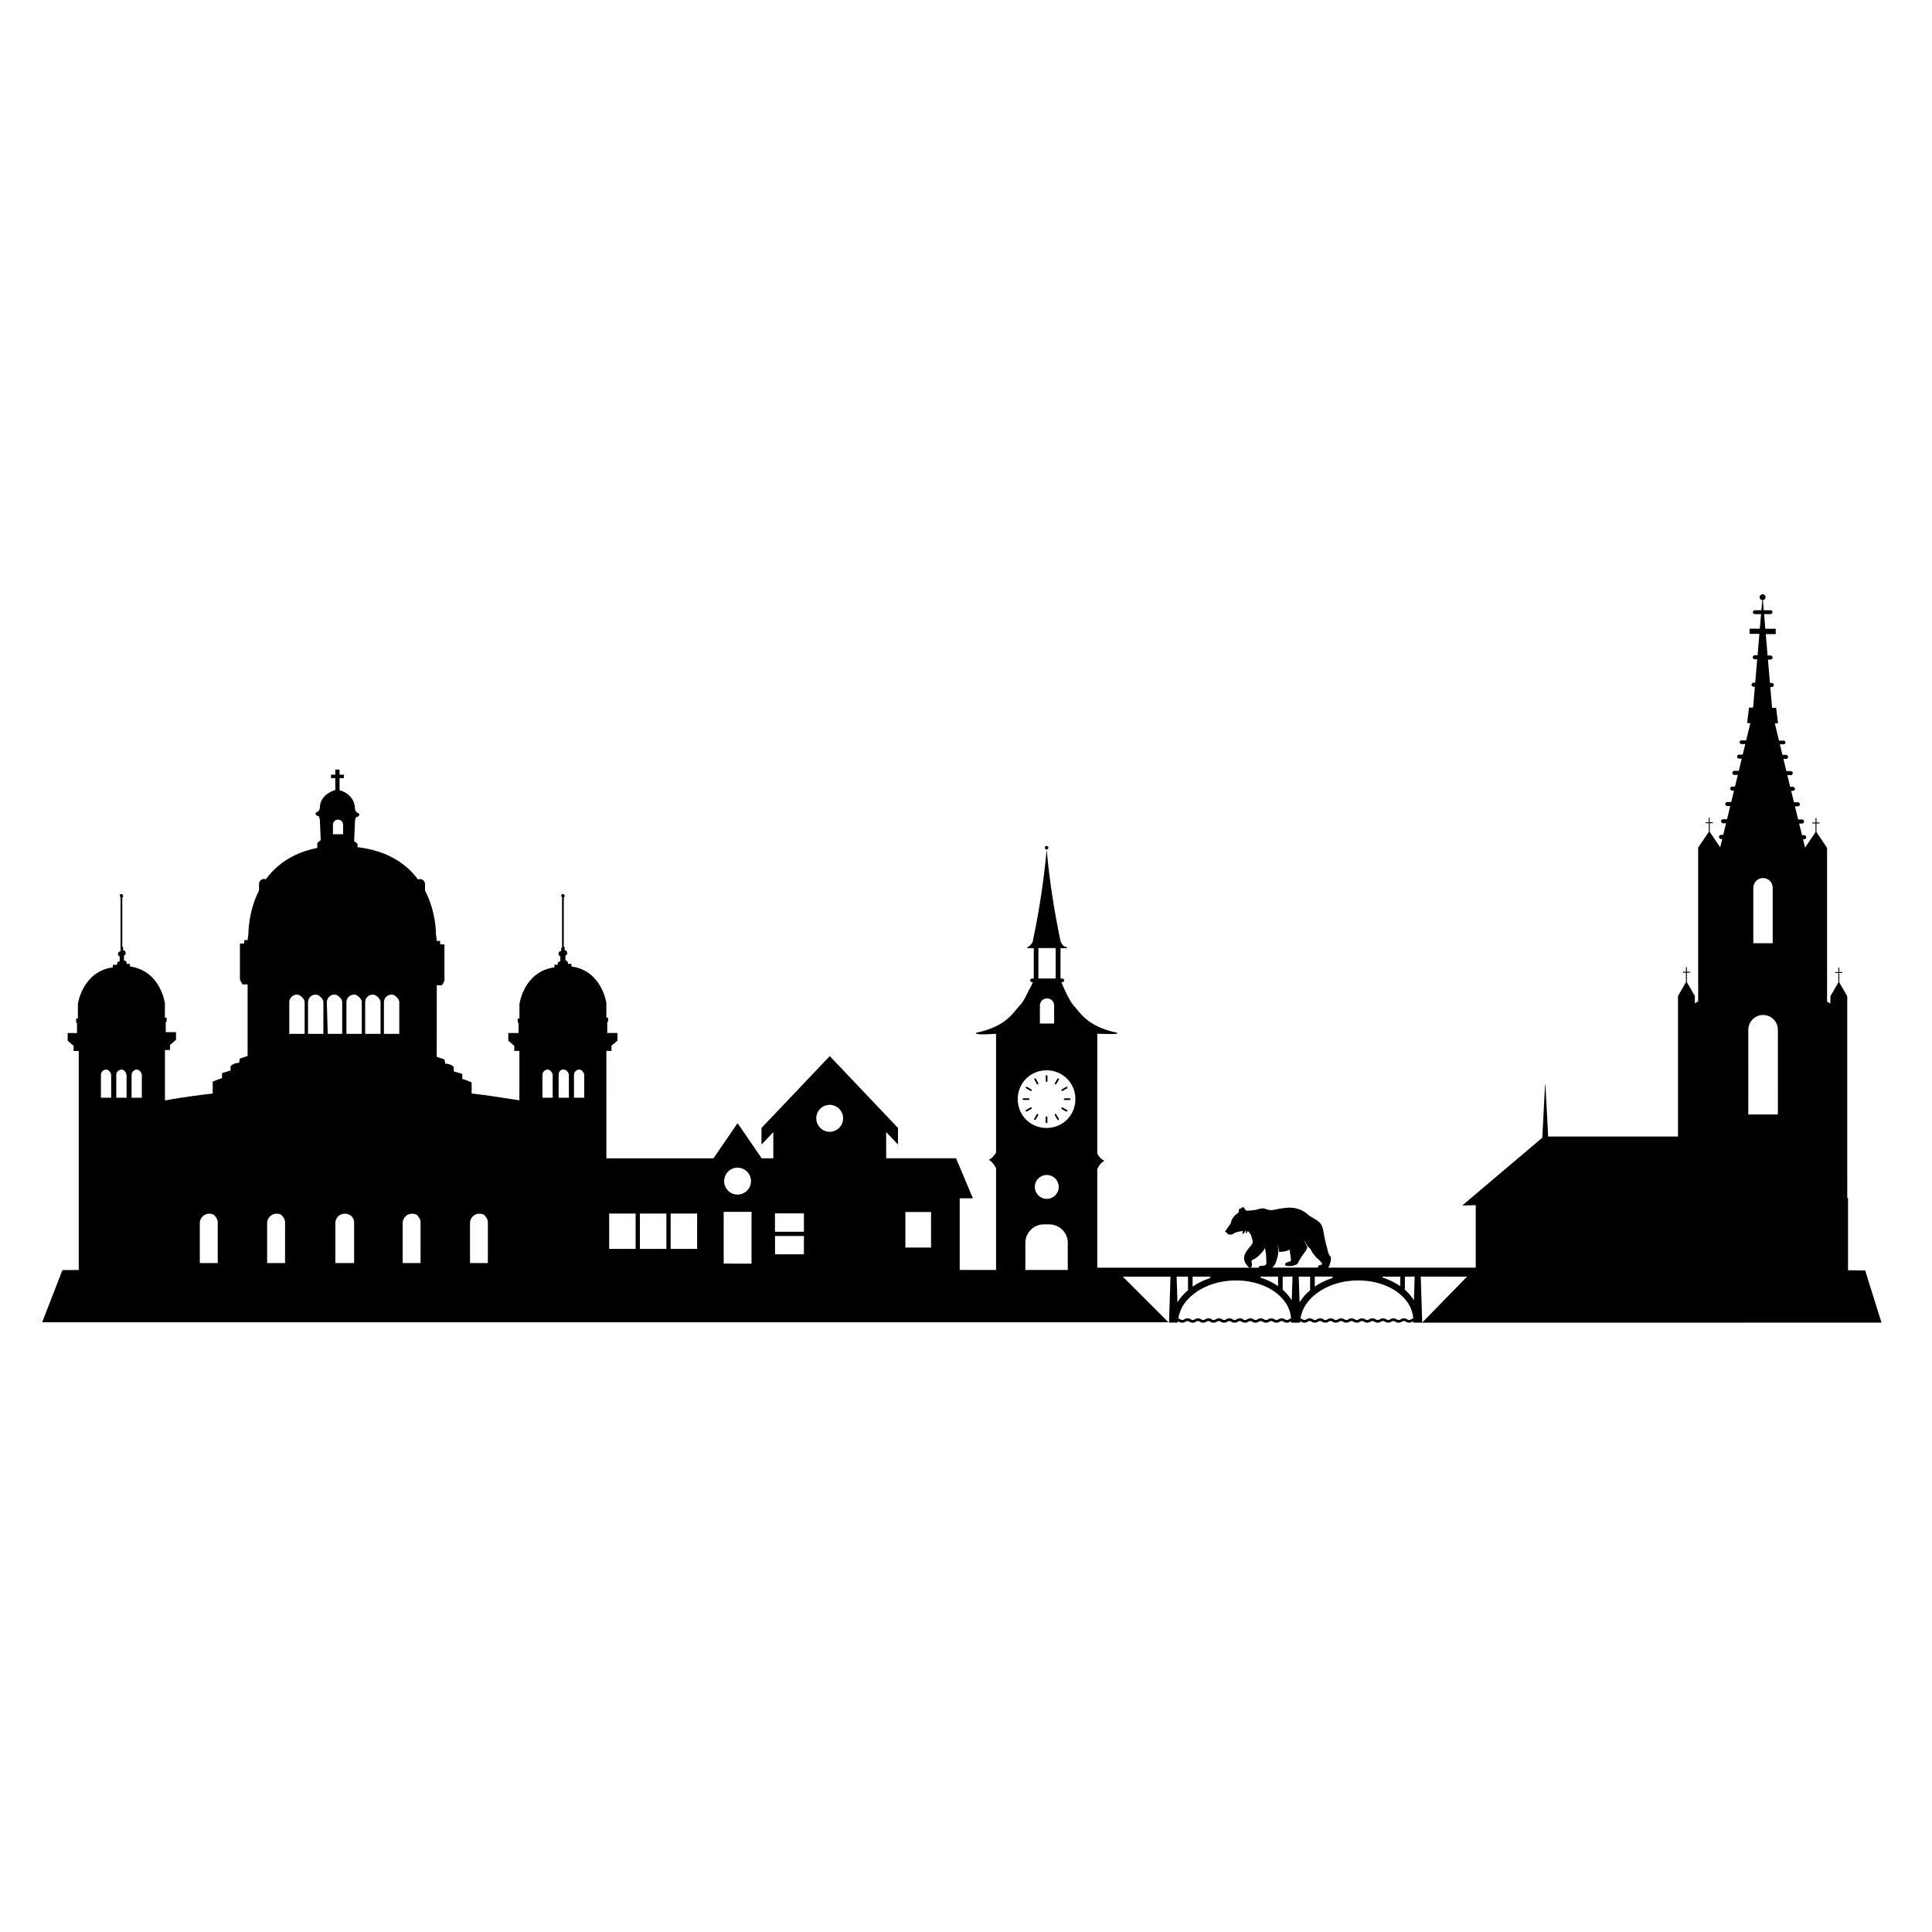 <?xml version="1.0" encoding="UTF-8"?>
<!-- Uploaded to: SVG Repo, www.svgrepo.com, Generator: SVG Repo Mixer Tools -->
<svg fill="#000000" width="800px" height="800px" version="1.1" viewBox="144 144 512 512" xmlns="http://www.w3.org/2000/svg">
 <g>
  <path d="m421.84 368.66c0-0.25-0.25-0.484-0.484-0.484-0.25 0-0.484 0.25-0.484 0.484 0 0.25 0.25 0.484 0.484 0.484 0.234 0.016 0.484-0.234 0.484-0.484z"/>
  <path d="m421.36 428.94c-0.125 0-0.223 0.098-0.223 0.223v1.355c0 0.125 0.098 0.223 0.223 0.223s0.223-0.098 0.223-0.223v-1.355c0-0.125-0.098-0.223-0.223-0.223z"/>
  <path d="m418.49 429.87c-0.055-0.109-0.195-0.137-0.305-0.082-0.109 0.055-0.137 0.195-0.082 0.305l0.68 1.176c0.055 0.109 0.195 0.137 0.305 0.082 0.109-0.055 0.137-0.195 0.082-0.305z"/>
  <path d="m417.33 432.71-1.176-0.68c-0.109-0.055-0.25-0.027-0.305 0.082-0.055 0.109-0.027 0.25 0.082 0.305l1.176 0.68c0.109 0.055 0.25 0.027 0.305-0.082 0.055-0.113 0.027-0.25-0.082-0.305z"/>
  <path d="m416.8 435.28c0-0.125-0.098-0.223-0.223-0.223h-1.355c-0.125 0-0.223 0.098-0.223 0.223s0.098 0.223 0.223 0.223h1.355c0.113 0 0.223-0.098 0.223-0.223z"/>
  <path d="m417.09 437.48-1.176 0.68c-0.109 0.055-0.137 0.195-0.082 0.305 0.055 0.109 0.195 0.137 0.305 0.082l1.176-0.68c0.109-0.055 0.137-0.195 0.082-0.305-0.055-0.109-0.195-0.148-0.305-0.082z"/>
  <path d="m419.06 439.23c-0.109-0.055-0.25-0.027-0.305 0.082l-0.68 1.176c-0.055 0.109-0.027 0.25 0.082 0.305 0.109 0.055 0.25 0.027 0.305-0.082l0.68-1.176c0.07-0.113 0.027-0.234-0.082-0.305z"/>
  <path d="m421.34 439.85c-0.125 0-0.223 0.098-0.223 0.223v1.355c0 0.125 0.098 0.223 0.223 0.223s0.223-0.098 0.223-0.223v-1.355c-0.004-0.125-0.098-0.223-0.223-0.223z"/>
  <path d="m423.92 439.32c-0.055-0.109-0.195-0.137-0.305-0.082-0.109 0.055-0.137 0.195-0.082 0.305l0.68 1.176c0.055 0.109 0.195 0.137 0.305 0.082 0.109-0.055 0.137-0.195 0.082-0.305z"/>
  <path d="m426.77 438.18-1.176-0.68c-0.109-0.055-0.25-0.027-0.305 0.082-0.055 0.109-0.027 0.25 0.082 0.305l1.176 0.68c0.109 0.055 0.25 0.027 0.305-0.082 0.055-0.113 0.012-0.25-0.082-0.305z"/>
  <path d="m425.91 435.29c0 0.125 0.098 0.223 0.223 0.223h1.355c0.125 0 0.223-0.098 0.223-0.223s-0.098-0.223-0.223-0.223h-1.355c-0.125 0.004-0.223 0.102-0.223 0.223z"/>
  <path d="m426.55 432.04-1.176 0.68c-0.109 0.055-0.137 0.195-0.082 0.305 0.055 0.109 0.195 0.137 0.305 0.082l1.176-0.68c0.109-0.055 0.137-0.195 0.082-0.305-0.055-0.109-0.195-0.152-0.305-0.082z"/>
  <path d="m424.53 429.8c-0.109-0.055-0.25-0.027-0.305 0.082l-0.68 1.176c-0.055 0.109-0.027 0.25 0.082 0.305 0.109 0.055 0.25 0.027 0.305-0.082l0.68-1.176c0.07-0.113 0.027-0.25-0.082-0.305z"/>
  <path d="m642.62 494.51-4.332-13.828-4.539-0.055v-19.172h-0.207l-0.004-53.441-1.121-1.938-0.984-1.715v-2.519h0.816v-0.25h-0.816v-1.203h-0.25v1.203h-0.832v0.25h0.832v2.519l-0.996 1.715-1.121 1.938v1.953l-0.871-0.555v-40.723l-1.469-2.172-1.344-1.992v-2.297h0.816v-0.25h-0.816v-1.203h-0.25v1.203h-0.832v0.25h0.832v2.297l-1.344 1.992-1.426 2.117-0.539-2.227h0.316c0.305 0 0.539-0.25 0.539-0.539 0-0.305-0.25-0.539-0.539-0.539h-0.582l-0.766-3.074h0.773c0.305 0 0.539-0.25 0.539-0.539 0-0.305-0.25-0.539-0.539-0.539h-1.039l-0.844-3.488h0.773c0.305 0 0.539-0.25 0.539-0.539 0-0.305-0.25-0.539-0.539-0.539h-1.039l-0.734-3.016h0.469c0.305 0 0.539-0.25 0.539-0.539 0-0.305-0.25-0.539-0.539-0.539h-0.734l-0.746-3.086h0.898c0.305 0 0.539-0.25 0.539-0.539 0-0.152-0.055-0.289-0.152-0.387s-0.234-0.152-0.387-0.152h-1.164l-0.773-3.227h0.68c0.305 0 0.539-0.25 0.539-0.539 0-0.305-0.25-0.539-0.539-0.539h-0.941l-0.68-2.797h1.012c0.262 0 0.484-0.223 0.484-0.484 0-0.277-0.223-0.484-0.484-0.484h-1.246l-1.105-4.582h0.859l-0.512-4.109h-1.078l-0.469-5.523h0.402c0.305 0 0.539-0.25 0.539-0.539 0-0.305-0.25-0.539-0.539-0.539h-0.5l-0.527-6.199h0.691c0.305 0 0.539-0.25 0.539-0.539 0-0.152-0.055-0.289-0.152-0.387-0.098-0.098-0.234-0.152-0.387-0.152h-0.789l-0.484-5.66h2.644v-1.43h-2.769l-0.305-3.875h1.703c0.277 0 0.512-0.234 0.512-0.512s-0.234-0.512-0.512-0.512h-1.801l-0.234-2.684c0.402-0.027 0.707-0.359 0.707-0.773 0-0.43-0.348-0.773-0.773-0.773h-0.016-0.016c-0.43 0-0.773 0.348-0.773 0.773 0 0.402 0.316 0.734 0.707 0.773l-0.234 2.684h-1.742c-0.277 0-0.512 0.234-0.512 0.512s0.234 0.512 0.512 0.512h1.66l-0.332 3.863h-2.715v1.371h2.602l-0.484 5.66h-0.734c-0.305 0-0.539 0.25-0.539 0.539 0 0.152 0.055 0.289 0.152 0.387 0.098 0.098 0.234 0.152 0.387 0.152h0.637l-0.527 6.199h-0.441c-0.305 0-0.539 0.25-0.539 0.539 0 0.305 0.25 0.539 0.539 0.539h0.348l-0.469 5.523h-1.078l-0.512 4.109h0.859l-1.105 4.582h-1.258c-0.262 0-0.484 0.223-0.484 0.484 0 0.262 0.223 0.484 0.484 0.484h1.023l-0.68 2.797h-0.953c-0.305 0-0.539 0.25-0.539 0.539 0 0.305 0.25 0.539 0.539 0.539h0.691l-0.773 3.227h-1.176c-0.305 0-0.539 0.234-0.539 0.539 0 0.152 0.055 0.289 0.152 0.387 0.098 0.098 0.234 0.152 0.387 0.152h0.914l-0.746 3.086h-0.734c-0.305 0-0.539 0.234-0.539 0.539s0.25 0.539 0.539 0.539h0.469l-0.734 3.016h-1.039c-0.305 0-0.539 0.25-0.539 0.539 0 0.305 0.25 0.539 0.539 0.539h0.773l-0.844 3.488h-1.051c-0.305 0-0.539 0.25-0.539 0.539 0 0.305 0.25 0.539 0.539 0.539h0.789l-0.746 3.074h-0.594c-0.305 0-0.539 0.25-0.539 0.539 0 0.305 0.25 0.539 0.539 0.539h0.332l-0.539 2.227-1.426-2.117-1.355-1.992v-2.297h0.832v-0.25h-0.832v-1.203h-0.25v1.203h-0.816v0.25h0.816v2.297l-1.344 1.992-1.469 2.172v40.723l-0.871 0.555v-1.953l-1.121-1.938-0.996-1.715v-2.519h0.832v-0.25h-0.832v-1.203h-0.25v1.203h-0.816v0.25h0.816v2.519l-0.984 1.715-1.121 1.938v37.246h-34.41l-0.719-13.66h-0.109l-0.734 13.98-21.203 17.953 3.57-0.082v16.555h-39.129c0.289-0.289 0.457-0.762 0.637-1.523 0.016-0.055 0.207-0.832 0.082-1.301-0.789-0.832-0.832-1.953-1.137-2.961-0.195-0.68-0.348-1.383-0.5-2.078-0.25-1.191-0.375-3.016-1.164-3.918-0.941-1.066-2.269-1.383-3.32-2.34-1.715-1.535-3.805-1.953-6.035-1.703-0.953 0.109-1.91 0.305-2.852 0.5-0.691 0.137-1.355 0.137-2.008-0.137-0.609-0.277-1.203-0.305-1.785-0.152-0.016 0-0.016 0-0.027 0.016-0.098 0.027-0.195 0.055-0.305 0.098-1.289 0.375-3.199 0.43-3.211 0.414h-0.016c-0.07-0.027-0.262-0.152-0.512-0.582-0.082-0.195-0.25-0.348-0.441-0.348-0.195 0-0.375 0.137-0.457 0.348-0.043-0.016-0.082-0.027-0.125-0.027-0.277 0-0.5 0.277-0.5 0.609 0 0.027 0 0.07 0.016 0.098v0.016 0.027c0.016 0.082 0.016 0.289-0.195 0.43-1.398 0.984-1.758 2.035-1.801 2.172 0.027 0.484-0.512 1.203-0.691 1.398-0.152 0.207-0.289 0.387-0.332 0.469-0.043 0.109-0.223 0.387-0.332 0.469-0.289 0.305-0.207 0.305-0.262 0.43 0 0.137 0.359 0.289 0.402 0.277 0.098 0.223 0.316 0.402 0.441 0.5 0.109 0.098 0.25-0.027 0.262-0.016 0.137 0.168 0.332 0.055 0.637 0.016 0.289 0.016 0.707-0.375 0.789-0.402 0.621-0.289 1.441-0.43 2.16-0.484 0.016 0.305-0.125 0.707-0.168 0.734 0.43 0.07 0.734-0.555 0.832-0.773h0.207c0 0.25-0.109 0.582-0.137 0.609 0.277 0.043 0.5-0.387 0.594-0.609 0.387 0.441 0.512 0.609 0.512 0.609s0.277 0.375 0.43 0.871c0.098 0.332 0.195 0.664 0.289 0.996 0.152 0.512-0.027 0.898-0.348 1.301-0.539 0.652-1.105 1.316-1.508 2.062-0.746 1.355-0.359 2.504 0.707 3.668 0.152 0.168 0.609 0.289 0.734 0.195 0.18-0.137 0.234-0.5 0.262-0.773 0.027-0.195-0.055-0.402-0.098-0.609-0.082-0.387 0.055-0.594 0.441-0.762 1.094-0.469 1.867-1.316 2.59-2.215 0 0 0.289-0.305 0.469-0.844 0.043 0.109 0.07 0.223 0.098 0.332 0.305 1.164 0.262 2.41 0.332 3.625 0.027 0.457-0.262 0.719-0.746 0.734-0.305 0.016-0.594 0.055-0.898 0.109-0.25 0.043-0.414 0.18-0.441 0.441h-42.742v-26.078c0.734-1.703 1.703-2.199 1.953-2.199-0.984-0.484-1.703-1.469-1.953-1.953l0.004-31.754c3.418 0 5.371 0.25 5.371-0.25-8.293-1.703-10.008-5.621-11.711-7.32-1.219-1.469-2.684-4.887-3.168-6.106h0.25c0.25 0 0.484-0.25 0.484-0.484 0-0.25-0.25-0.484-0.484-0.484h-0.484v-8.055h1.703v-0.25l-0.734-0.25c-0.484-0.25-0.734-0.734-0.984-1.469-1.703-8.055-2.934-16.113-3.652-24.168-0.734 8.055-1.953 16.113-3.652 24.168 0 0.484-0.484 0.984-0.984 1.469l-0.484 0.25v0.25h1.703v8.055h-0.484c-0.25 0-0.484 0.25-0.484 0.484 0 0.25 0.25 0.484 0.484 0.484h0.25c-0.125 0.25-0.25 0.555-0.402 0.887s-0.332 0.707-0.582 1.066c-0.734 1.469-1.469 3.168-2.438 4.152-1.703 1.703-3.418 5.621-11.711 7.32 0 0.484 1.953 0.484 5.371 0.25v31.477c-0.25 0.484-0.984 1.469-1.953 1.953 0.25 0 1.219 0.734 1.953 2.199v26.965h-9.633v-18.992h3.5l-4.473-10.617h-18.516v-6.934l3.129 3.293v-4.402l-18.078-19.031-18.09 19.047v4.402l3.129-3.293v6.934h-3.074l-6.394-9.316-6.394 9.316h-28.375l-0.004-28.473h1.355v-1.355l1.578-1.355v-2.035l-2.695-0.004v-2.934h0.223v-1.137h-0.457v-3.836s-1.137-8.582-9.262-9.719v-0.68h-0.898s0-0.898-0.68-0.898v-1.355s0.457 0 0.457-0.68c0 0 0-0.68-0.68-0.68v-0.898h-0.223v-13.094c0.223 0 0.223-0.223 0.223-0.457 0-0.223-0.223-0.457-0.457-0.457s-0.457 0.223-0.457 0.457c0 0.223 0.223 0.223 0.223 0.457v13.328h-0.223v0.898c-0.68 0-0.68 0.457-0.68 0.68 0 0.68 0.457 0.68 0.457 0.68v1.355c-0.898 0-0.68 0.898-0.68 0.898h-0.898v0.68c-8.125 1.137-9.262 9.719-9.262 9.719v3.836h-0.457v1.137h0.223v2.715h-2.715v2.035l1.578 1.355v1.355h1.355v13.094c-4.289-0.68-8.582-1.355-12.652-1.812v-2.934s-2.035-0.898-2.477-0.898v-1.355l-2.258-0.68v-1.137s-0.68-0.898-2.258-0.898c0-0.223-0.223-1.137-0.223-1.137l-2.035-0.68 0.012-18.973h1.355s0.68-0.898 0.68-1.355v-9.48h-1.137v-0.898h-0.898l-0.223-1.812s0.125-5.758-2.894-11.543v-1.703c0-0.746-0.594-1.344-1.344-1.344-0.18 0-0.348 0.043-0.512 0.098-3.016-4.043-7.957-7.598-16.027-8.555v-0.898l-0.898-0.68 0.223-5.426 0.223-0.898s1.137-0.223 0.898-0.898c0-0.223-1.137-0.223-1.137-1.578 0-0.898-0.457-3.598-4.07-4.734v-3.184h1.137v-0.914h-1.137v-1.344h-1.137v1.355h-1.137v0.898h1.137v3.156c-3.613 1.137-4.07 3.613-4.07 4.512 0 1.355-1.137 1.355-1.137 1.578-0.223 0.68 0.898 0.898 0.898 0.898l0.223 0.898 0.223 5.426-0.898 0.68v1.355c-4.527 0.887-7.918 2.684-10.492 4.887-1.23 1.066-2.269 2.215-3.141 3.418-0.137-0.055-0.305-0.082-0.469-0.082-0.746 0-1.344 0.594-1.344 1.344v1.688c-2.879 5.731-2.809 11.363-2.809 11.363l-0.223 1.812h-0.898v0.898h-1.137v9.48c0 0.223 0.68 1.355 0.68 1.355h1.355v18.98l-2.035 0.68s-0.223 0.898-0.223 1.137c-1.578 0-2.258 0.898-2.258 0.898v1.137l-2.258 0.68v1.355c-0.223 0-2.477 0.898-2.477 0.898v3.156c-7.902 0.898-12.43 1.812-12.43 1.812h-0.223v-13.328h1.355v-1.355l1.578-1.355v-2.035h-2.715v-2.715h0.223v-1.137h-0.457v-3.836s-1.137-8.582-9.262-9.719v-0.68h-0.898s0.223-0.898-0.68-0.898v-1.355s0.457 0 0.457-0.68c0 0 0-0.68-0.68-0.68v-0.898h-0.223v-13.094c0.223 0 0.223-0.223 0.223-0.457 0-0.223-0.223-0.457-0.457-0.457-0.223 0-0.457 0.223-0.457 0.457 0 0.223 0.223 0.223 0.223 0.457v14.23c-0.68 0.223-0.68 0.68-0.68 0.68 0 0.68 0.457 0.68 0.457 0.68v1.355c-0.898 0-0.68 0.898-0.68 0.898h-1.137v0.68c-8.125 1.137-9.262 9.719-9.262 9.719v3.836h-0.457v1.137h0.223v2.715h-2.477v2.035l1.578 1.355v1.355h1.355v58.051l-4.32 0.027-5.371 13.828h298.48l-12.082-12.082h12.625l-0.375 11.793-0.016 0.359h2.34l0.027-0.277v-0.082c0.082 0.027 0.152 0.07 0.234 0.125 0.195 0.125 0.43 0.277 0.887 0.277 0.441 0 0.691-0.152 0.887-0.277 0.152-0.098 0.262-0.168 0.5-0.168 0.25 0 0.348 0.07 0.5 0.168 0.195 0.125 0.43 0.277 0.887 0.277 0.441 0 0.691-0.152 0.887-0.277 0.152-0.098 0.262-0.168 0.5-0.168 0.25 0 0.348 0.07 0.5 0.168 0.195 0.125 0.43 0.277 0.887 0.277s0.691-0.152 0.887-0.277c0.152-0.098 0.262-0.168 0.5-0.168 0.234 0 0.348 0.07 0.5 0.168 0.195 0.125 0.43 0.277 0.887 0.277s0.691-0.152 0.887-0.277c0.152-0.098 0.262-0.168 0.5-0.168 0.234 0 0.348 0.07 0.5 0.168 0.195 0.125 0.43 0.277 0.887 0.277 0.457 0 0.691-0.152 0.887-0.277 0.152-0.098 0.262-0.168 0.5-0.168 0.25 0 0.348 0.07 0.5 0.168 0.195 0.125 0.43 0.277 0.887 0.277 0.457 0 0.691-0.152 0.887-0.277 0.152-0.098 0.262-0.168 0.5-0.168 0.234 0 0.348 0.07 0.5 0.168 0.195 0.125 0.43 0.277 0.887 0.277 0.441 0 0.691-0.152 0.887-0.277 0.152-0.098 0.262-0.168 0.5-0.168 0.25 0 0.348 0.07 0.5 0.168 0.195 0.125 0.43 0.277 0.887 0.277 0.441 0 0.691-0.152 0.887-0.277 0.152-0.098 0.262-0.168 0.5-0.168 0.25 0 0.348 0.07 0.5 0.168 0.195 0.125 0.43 0.277 0.887 0.277 0.441 0 0.691-0.152 0.887-0.277 0.152-0.098 0.262-0.168 0.5-0.168 0.25 0 0.348 0.07 0.5 0.168 0.195 0.125 0.43 0.277 0.887 0.277 0.441 0 0.691-0.152 0.887-0.277 0.152-0.098 0.262-0.168 0.5-0.168 0.25 0 0.348 0.07 0.5 0.168 0.195 0.125 0.43 0.277 0.887 0.277 0.441 0 0.691-0.152 0.887-0.277 0.082-0.055 0.137-0.098 0.207-0.125l0.016 0.375 0.234 0.016h0.07 2.074v-0.07l0.027-0.25v-0.082c0.082 0.027 0.152 0.07 0.234 0.125 0.195 0.125 0.43 0.277 0.887 0.277s0.691-0.152 0.887-0.277c0.152-0.098 0.262-0.168 0.5-0.168 0.25 0 0.348 0.07 0.5 0.168 0.195 0.125 0.43 0.277 0.887 0.277 0.441 0 0.691-0.152 0.887-0.277 0.152-0.098 0.262-0.168 0.5-0.168 0.25 0 0.348 0.07 0.5 0.168 0.195 0.125 0.43 0.277 0.887 0.277 0.441 0 0.691-0.152 0.887-0.277 0.152-0.098 0.262-0.168 0.5-0.168 0.234 0 0.348 0.07 0.5 0.168 0.195 0.125 0.43 0.277 0.887 0.277 0.441 0 0.691-0.152 0.887-0.277 0.152-0.098 0.262-0.168 0.5-0.168 0.25 0 0.348 0.07 0.5 0.168 0.195 0.125 0.43 0.277 0.887 0.277 0.441 0 0.691-0.152 0.887-0.277 0.152-0.098 0.262-0.168 0.5-0.168 0.25 0 0.348 0.07 0.5 0.168 0.195 0.125 0.43 0.277 0.887 0.277 0.441 0 0.691-0.152 0.887-0.277 0.152-0.098 0.262-0.168 0.5-0.168 0.25 0 0.348 0.07 0.5 0.168 0.195 0.125 0.43 0.277 0.887 0.277s0.691-0.152 0.887-0.277c0.152-0.098 0.262-0.168 0.5-0.168 0.234 0 0.348 0.07 0.5 0.168 0.195 0.125 0.43 0.277 0.887 0.277 0.441 0 0.691-0.152 0.887-0.277 0.152-0.098 0.262-0.168 0.5-0.168 0.25 0 0.348 0.07 0.5 0.168 0.195 0.125 0.43 0.277 0.887 0.277 0.441 0 0.691-0.152 0.887-0.277 0.152-0.098 0.262-0.168 0.5-0.168 0.234 0 0.348 0.07 0.5 0.168 0.195 0.125 0.43 0.277 0.887 0.277 0.457 0 0.691-0.152 0.887-0.277 0.152-0.098 0.262-0.168 0.5-0.168 0.25 0 0.348 0.07 0.5 0.168 0.195 0.125 0.43 0.277 0.887 0.277 0.441 0 0.691-0.152 0.887-0.277 0.082-0.055 0.137-0.098 0.207-0.125l0.016 0.375 0.234 0.016h0.07 2.035l-0.016 0.016zm-31.52-191.46h0.016-0.043 0.027zm-2.438 76.199c0-1.41 1.148-2.562 2.562-2.562 0.707 0 1.355 0.289 1.812 0.746 0.469 0.469 0.746 1.105 0.746 1.812v14.715h-5.137l0.004-14.711zm-1.34 37.648c0-2.16 1.758-3.918 3.918-3.918 1.078 0 2.062 0.441 2.769 1.148 0.707 0.707 1.148 1.688 1.148 2.769l-0.004 22.453h-7.836zm-433.86 18.008h-2.715v-6.106c0-0.68 0.68-1.355 1.355-1.355 0.457 0 0.68 0.223 0.898 0.457 0.223 0.223 0.457 0.68 0.457 0.898zm4.07 0h-2.715v-6.106c0-0.68 0.68-1.355 1.355-1.355 0.223 0 0.402 0.055 0.539 0.137 0.137 0.082 0.25 0.195 0.375 0.305 0.223 0.223 0.457 0.68 0.457 1.137l0.004 5.883zm4.055 0h-2.715v-6.106c0-0.68 0.68-1.355 1.355-1.355 0.457 0 0.68 0.223 0.898 0.457 0.223 0.223 0.457 0.68 0.457 0.898zm20.113 43.824h-4.75v-10.617c0-1.355 1.137-2.477 2.492-2.477 0.68 0 1.355 0.223 1.578 0.68 0.457 0.457 0.68 1.137 0.68 1.578zm17.84 0h-4.746v-10.617c0-1.355 1.137-2.477 2.492-2.477 0.68 0 1.355 0.223 1.578 0.68 0.457 0.457 0.68 1.137 0.68 1.578zm5.191-60.75h-4.07v-8.359c0-1.137 0.898-2.035 2.035-2.035 0.457 0 0.898 0.223 1.355 0.68 0.457 0.457 0.68 0.898 0.68 1.355zm4.969 0h-4.07v-8.359c0-1.137 0.898-2.035 2.035-2.035 0.457 0 0.898 0.223 1.355 0.68 0.457 0.457 0.68 0.898 0.68 1.355zm2.535-55.422c0-0.746 0.594-1.344 1.344-1.344 0.746 0 1.344 0.594 1.344 1.344v2.531h-2.684zm-1.621 47.059c0-1.137 0.898-2.035 2.035-2.035 0.457 0 0.898 0.223 1.355 0.68 0.457 0.457 0.68 0.898 0.68 1.355v8.359h-3.836zm7.227 69.113h-4.969v-10.617c0-1.355 1.137-2.477 2.477-2.477 0.68 0 1.355 0.223 1.812 0.68 0.457 0.457 0.68 1.137 0.68 1.578zm2.035-60.75h-4.07v-8.359c0-1.137 0.898-2.035 2.035-2.035 0.457 0 0.898 0.223 1.355 0.68s0.68 0.898 0.68 1.355zm4.969 0h-4.07v-8.359c0-1.137 0.898-2.035 2.035-2.035 0.457 0 0.898 0.223 1.355 0.68s0.68 0.898 0.68 1.355zm4.969 0h-4.07v-8.359c0-1.137 0.898-2.035 2.035-2.035 0.457 0 0.898 0.223 1.355 0.68s0.68 0.898 0.68 1.355zm5.648 60.75h-4.746v-10.617c0-1.355 1.137-2.477 2.477-2.477 0.68 0 1.355 0.223 1.578 0.68 0.457 0.457 0.68 1.137 0.68 1.578l-0.004 10.836zm17.84 0h-4.746v-10.617c0-1.355 1.137-2.477 2.477-2.477 0.68 0 1.355 0.223 1.578 0.68 0.457 0.457 0.68 1.137 0.68 1.578v10.836zm17.164-43.824h-2.711v-6.106c0-0.68 0.68-1.355 1.355-1.355 0.457 0 0.68 0.223 0.898 0.457 0.223 0.223 0.457 0.68 0.457 0.898zm4.293 0h-2.715v-6.106c0-0.68 0.457-1.355 1.137-1.355h0.223c0.457 0 0.68 0.223 0.898 0.457 0.223 0.223 0.457 0.68 0.457 0.898zm4.066 0h-2.715v-6.106c0-0.68 0.68-1.355 1.355-1.355 0.457 0 0.68 0.223 0.898 0.457 0.223 0.234 0.457 0.68 0.457 0.898zm13.621 40.059h-7.004v-9.355h7.004zm8.152 0h-7.019v-9.355h7.019zm8.152 0h-7.019v-9.355h7.019zm7.172-18.23c0-0.07 0.016-0.125 0.027-0.195 0.082-0.68 0.359-1.289 0.762-1.785 0.055-0.07 0.109-0.137 0.168-0.195 0.652-0.691 1.562-1.121 2.59-1.121 0.125 0 0.262 0.016 0.387 0.027 0.871 0.098 1.648 0.5 2.199 1.105 0.055 0.07 0.125 0.125 0.168 0.195 0.402 0.5 0.68 1.105 0.762 1.785 0.016 0.07 0.016 0.125 0.027 0.195 0 0.082 0.016 0.168 0.016 0.262 0 0.539-0.125 1.066-0.348 1.523-0.027 0.07-0.07 0.137-0.109 0.207-0.168 0.289-0.375 0.566-0.609 0.805-0.512 0.512-1.176 0.859-1.926 0.984-0.055 0.016-0.109 0.016-0.168 0.027-0.137 0.016-0.262 0.027-0.402 0.027-0.195 0-0.387-0.016-0.582-0.043-0.637-0.098-1.203-0.375-1.688-0.762-0.082-0.07-0.168-0.137-0.234-0.223-0.234-0.234-0.441-0.5-0.609-0.805-0.043-0.07-0.07-0.137-0.109-0.207-0.223-0.457-0.348-0.984-0.348-1.523 0.012-0.117 0.027-0.199 0.027-0.285zm7.238 9.719v12.418h-3.293l-4.086-0.004v-13.719h7.391l0.004 1.305zm13.883 5.953v4.004h-7.656v-4.859h7.672v0.855zm0-6.742v4.762h-7.672v-4.859h7.656l0.004 0.098zm10.383-24.941c-0.016 0.07-0.016 0.125-0.027 0.195-0.109 0.68-0.402 1.289-0.832 1.785-0.055 0.07-0.125 0.137-0.195 0.207-0.637 0.637-1.523 1.023-2.492 1.023s-1.855-0.387-2.492-1.023c-0.07-0.07-0.125-0.137-0.195-0.207-0.43-0.5-0.734-1.105-0.832-1.785-0.016-0.07-0.016-0.125-0.027-0.195-0.016-0.109-0.016-0.234-0.016-0.359 0-0.5 0.109-0.984 0.289-1.426 0.027-0.07 0.055-0.137 0.098-0.195 0.43-0.844 1.191-1.496 2.117-1.785 0.332-0.109 0.691-0.168 1.051-0.168 0.375 0 0.719 0.055 1.051 0.168 0.926 0.289 1.676 0.941 2.117 1.785 0.027 0.07 0.07 0.125 0.098 0.195 0.195 0.43 0.289 0.914 0.289 1.426 0.027 0.121 0.012 0.234 0 0.359zm23.309 33.895h-6.797v-9.426h6.797zm28.445-79.367h4.582v8.07h-4.582zm4.18 15.227v4.773h-3.777v-4.773c0-1.039 0.844-1.895 1.895-1.895 0.527 0 0.996 0.207 1.344 0.555 0.316 0.344 0.539 0.812 0.539 1.34zm3.598 70.082h-11.227v-7.199c0-2.684 2.199-4.887 4.887-4.887h1.469c2.684 0 4.887 2.199 4.887 4.887v7.199zm-8.719-22.012c0-1.758 1.426-3.168 3.168-3.168 1.758 0 3.168 1.426 3.168 3.168s-1.426 3.168-3.168 3.168c-1.742 0.004-3.168-1.422-3.168-3.168zm3.113-15.625c-4.277 0-7.641-3.363-7.641-7.641s3.363-7.641 7.641-7.641c4.277 0 7.641 3.363 7.641 7.641s-3.375 7.641-7.641 7.641zm89.043 39.395h4.68v2.531c-0.969-0.68-2.047-1.258-3.211-1.742-0.469-0.195-0.969-0.375-1.469-0.539zm-12.039 0m-1.234 0v0.359c-0.539 0.18-1.051 0.375-1.523 0.566-0.621 0.262-1.219 0.555-1.773 0.859-0.469 0.262-0.941 0.555-1.398 0.871v-2.672h4.695zm-19.102 0h4.68v2.531c-0.969-0.68-2.047-1.258-3.211-1.742-0.469-0.195-0.969-0.375-1.469-0.539zm-12.043 0m-5.91 0h4.68v0.359c-0.539 0.18-1.051 0.375-1.523 0.566-0.621 0.262-1.219 0.555-1.773 0.859-0.469 0.262-0.941 0.555-1.398 0.871l0.004-2.656zm-4.027 6.809-0.223-6.809h3.016v3.613c-0.582 0.484-1.105 0.996-1.578 1.535-0.453 0.523-0.867 1.078-1.215 1.66zm29.523 4.527 0.098 0.152-0.098-0.152c-0.152 0.098-0.262 0.168-0.5 0.168-0.234 0-0.348-0.07-0.5-0.168-0.195-0.125-0.43-0.277-0.887-0.277-0.441 0-0.691 0.152-0.887 0.277-0.152 0.098-0.262 0.168-0.5 0.168-0.25 0-0.348-0.07-0.5-0.168-0.195-0.125-0.43-0.277-0.887-0.277-0.441 0-0.691 0.152-0.887 0.277-0.152 0.098-0.262 0.168-0.5 0.168-0.234 0-0.348-0.07-0.5-0.168-0.195-0.125-0.43-0.277-0.887-0.277-0.457 0-0.691 0.152-0.887 0.277-0.152 0.098-0.262 0.168-0.5 0.168-0.25 0-0.348-0.07-0.5-0.168-0.195-0.125-0.43-0.277-0.887-0.277-0.441 0-0.691 0.152-0.887 0.277-0.152 0.098-0.262 0.168-0.5 0.168-0.25 0-0.348-0.07-0.5-0.168-0.195-0.125-0.43-0.277-0.887-0.277-0.441 0-0.691 0.152-0.887 0.277-0.152 0.098-0.262 0.168-0.5 0.168-0.234 0-0.348-0.07-0.5-0.168-0.195-0.125-0.43-0.277-0.887-0.277s-0.691 0.152-0.887 0.277c-0.152 0.098-0.262 0.168-0.5 0.168-0.25 0-0.348-0.07-0.5-0.168-0.195-0.125-0.43-0.277-0.887-0.277-0.457 0-0.691 0.152-0.887 0.277-0.152 0.098-0.262 0.168-0.5 0.168-0.25 0-0.348-0.07-0.5-0.168-0.195-0.125-0.43-0.277-0.887-0.277-0.441 0-0.691 0.152-0.887 0.277-0.152 0.098-0.262 0.168-0.5 0.168-0.234 0-0.348-0.07-0.5-0.168-0.195-0.125-0.43-0.277-0.887-0.277-0.457 0-0.691 0.152-0.887 0.277-0.152 0.098-0.262 0.168-0.5 0.168-0.25 0-0.348-0.07-0.5-0.168-0.195-0.125-0.43-0.277-0.887-0.277-0.441 0-0.691 0.152-0.887 0.277-0.152 0.098-0.262 0.168-0.5 0.168-0.234 0-0.348-0.07-0.5-0.168-0.137-0.082-0.305-0.195-0.555-0.25 0.043-0.289 0.098-0.566 0.168-0.859 0.152-0.609 0.387-1.23 0.68-1.828 0.375-0.746 0.859-1.469 1.441-2.117 0.652-0.746 1.426-1.441 2.297-2.062 0.457-0.332 0.941-0.637 1.441-0.914s1.039-0.539 1.605-0.789c0.539-0.234 1.105-0.441 1.742-0.637 0.621-0.195 1.246-0.348 1.84-0.469 0.652-0.137 1.301-0.234 1.926-0.289 0.652-0.07 1.316-0.109 1.953-0.109 0.664-0.016 1.328 0.016 1.953 0.07 0.332 0.027 0.652 0.07 0.969 0.098 0.359 0.055 0.652 0.098 0.953 0.152 0.594 0.109 1.219 0.262 1.855 0.441 0.609 0.18 1.203 0.387 1.742 0.609 1.105 0.457 2.133 1.023 3.047 1.676 0.441 0.316 0.859 0.664 1.23 1.012 0.387 0.359 0.719 0.719 1.012 1.078 0.289 0.359 0.555 0.719 0.789 1.094 0.207 0.348 0.402 0.707 0.555 1.066 0.262 0.609 0.457 1.23 0.566 1.855 0.07 0.359 0.098 0.68 0.109 0.914-0.266 0.051-0.434 0.16-0.586 0.258zm0.762-5.066c-0.262-0.414-0.555-0.816-0.871-1.219-0.332-0.414-0.734-0.832-1.164-1.246-0.109-0.109-0.234-0.207-0.359-0.316v-3.488h2.602zm-5.16-8.664c0.359-0.277 0.637-0.637 0.832-1.094 0.539-1.301 0.734-2.34 0.762-3.141h0.016c0-0.055 0-0.125-0.016-0.18 0-0.137 0-0.262-0.016-0.375v-0.07c-0.016-0.082-0.016-0.168-0.027-0.25-0.043-0.375-0.109-0.734-0.223-1.078 0.016 0 0.027 0 0.027 0.016 0.168 0.414 0.359 1.078 0.441 1.98 1.289 0.07 2.258-0.262 2.863-0.582-0.082 0.68 0.25 1.621 0.25 2.199 0 0.043 0.016 0.07 0.016 0.109 0.043 0.941 0.07 0.734-0.68 0.969-0.25 0.07-0.5 0.168-0.691 0.305-0.109 0.082-0.207 0.305-0.18 0.43 0.027 0.125 0.207 0.262 0.348 0.289 0.914 0.168 1.812 0.082 2.656-0.332 0.168-0.082 0.348-0.223 0.414-0.387 0.512-1.105 1.258-2.16 2.062-3.227 0.098-0.207 0.527-0.734 0.402-1.121-0.609-0.926-0.832-1.688-0.914-2.062 0.223 0.789 0.719 1.551 1.289 2.227 0.234 0.137 0.43 0.348 0.566 0.609 0.555 1.105 1.328 2.035 2.285 2.836 0.223 0.195 0.441 0.414 0.594 0.664 0.234 0.359 0.168 0.484-0.262 0.566-0.332 0.07-0.691 0.125-0.707 0.555 0 0.043 0.016 0.098 0.043 0.152l-12.152 0.004zm7.238 9.203-0.223-6.809h3.016v3.613c-0.582 0.484-1.105 0.996-1.578 1.535-0.441 0.523-0.855 1.078-1.215 1.66zm29.539 4.527 0.098 0.152-0.098-0.152c-0.152 0.098-0.262 0.168-0.5 0.168-0.25 0-0.348-0.07-0.5-0.168-0.195-0.125-0.43-0.277-0.887-0.277-0.457 0-0.691 0.152-0.887 0.277-0.152 0.098-0.262 0.168-0.5 0.168-0.234 0-0.348-0.07-0.5-0.168-0.195-0.125-0.43-0.277-0.887-0.277-0.457 0-0.691 0.152-0.887 0.277-0.152 0.098-0.262 0.168-0.5 0.168-0.25 0-0.348-0.07-0.5-0.168-0.195-0.125-0.43-0.277-0.887-0.277-0.441 0-0.691 0.152-0.887 0.277-0.152 0.098-0.262 0.168-0.5 0.168-0.25 0-0.348-0.07-0.5-0.168-0.195-0.125-0.43-0.277-0.887-0.277s-0.691 0.152-0.887 0.277c-0.152 0.098-0.262 0.168-0.5 0.168-0.234 0-0.348-0.07-0.5-0.168-0.195-0.125-0.43-0.277-0.887-0.277-0.441 0-0.691 0.152-0.887 0.277-0.152 0.098-0.262 0.168-0.5 0.168-0.25 0-0.348-0.07-0.5-0.168-0.195-0.125-0.43-0.277-0.887-0.277-0.457 0-0.691 0.152-0.887 0.277-0.152 0.098-0.262 0.168-0.5 0.168-0.234 0-0.348-0.07-0.5-0.168-0.195-0.125-0.43-0.277-0.887-0.277s-0.691 0.152-0.887 0.277c-0.152 0.098-0.262 0.168-0.5 0.168-0.25 0-0.348-0.07-0.5-0.168-0.195-0.125-0.43-0.277-0.887-0.277s-0.691 0.152-0.887 0.277c-0.152 0.098-0.262 0.168-0.5 0.168-0.25 0-0.348-0.07-0.5-0.168-0.195-0.125-0.43-0.277-0.887-0.277-0.441 0-0.691 0.152-0.887 0.277-0.152 0.098-0.262 0.168-0.5 0.168-0.25 0-0.348-0.07-0.5-0.168-0.195-0.125-0.43-0.277-0.887-0.277-0.441 0-0.691 0.152-0.887 0.277-0.152 0.098-0.262 0.168-0.5 0.168-0.234 0-0.348-0.07-0.5-0.168-0.137-0.082-0.305-0.195-0.555-0.25 0.043-0.289 0.098-0.566 0.168-0.859 0.152-0.609 0.387-1.23 0.68-1.828 0.375-0.746 0.859-1.469 1.441-2.117 0.652-0.746 1.426-1.441 2.297-2.062 0.457-0.332 0.941-0.637 1.441-0.914s1.039-0.539 1.605-0.789c0.539-0.234 1.105-0.441 1.742-0.637 0.621-0.195 1.246-0.348 1.84-0.469 0.652-0.137 1.301-0.234 1.926-0.289 0.652-0.07 1.316-0.109 1.953-0.109 0.664-0.016 1.328 0.016 1.953 0.07 0.332 0.027 0.652 0.07 0.969 0.098 0.359 0.055 0.652 0.098 0.953 0.152 0.594 0.109 1.219 0.262 1.855 0.441 0.609 0.18 1.203 0.387 1.742 0.609 1.105 0.457 2.133 1.023 3.047 1.676 0.441 0.316 0.859 0.664 1.23 1.012 0.387 0.359 0.719 0.719 1.012 1.078 0.289 0.359 0.555 0.719 0.789 1.094 0.207 0.348 0.402 0.707 0.555 1.066 0.262 0.609 0.457 1.23 0.566 1.855 0.07 0.359 0.098 0.68 0.109 0.914-0.27 0.051-0.449 0.16-0.586 0.258zm0.758-5.066c-0.262-0.414-0.555-0.816-0.871-1.219-0.332-0.414-0.734-0.832-1.164-1.246-0.109-0.109-0.234-0.207-0.359-0.316v-3.488h2.602zm1.816-6.269h12.277l-11.875 12.152-0.027-0.375z"/>
 </g>
</svg>